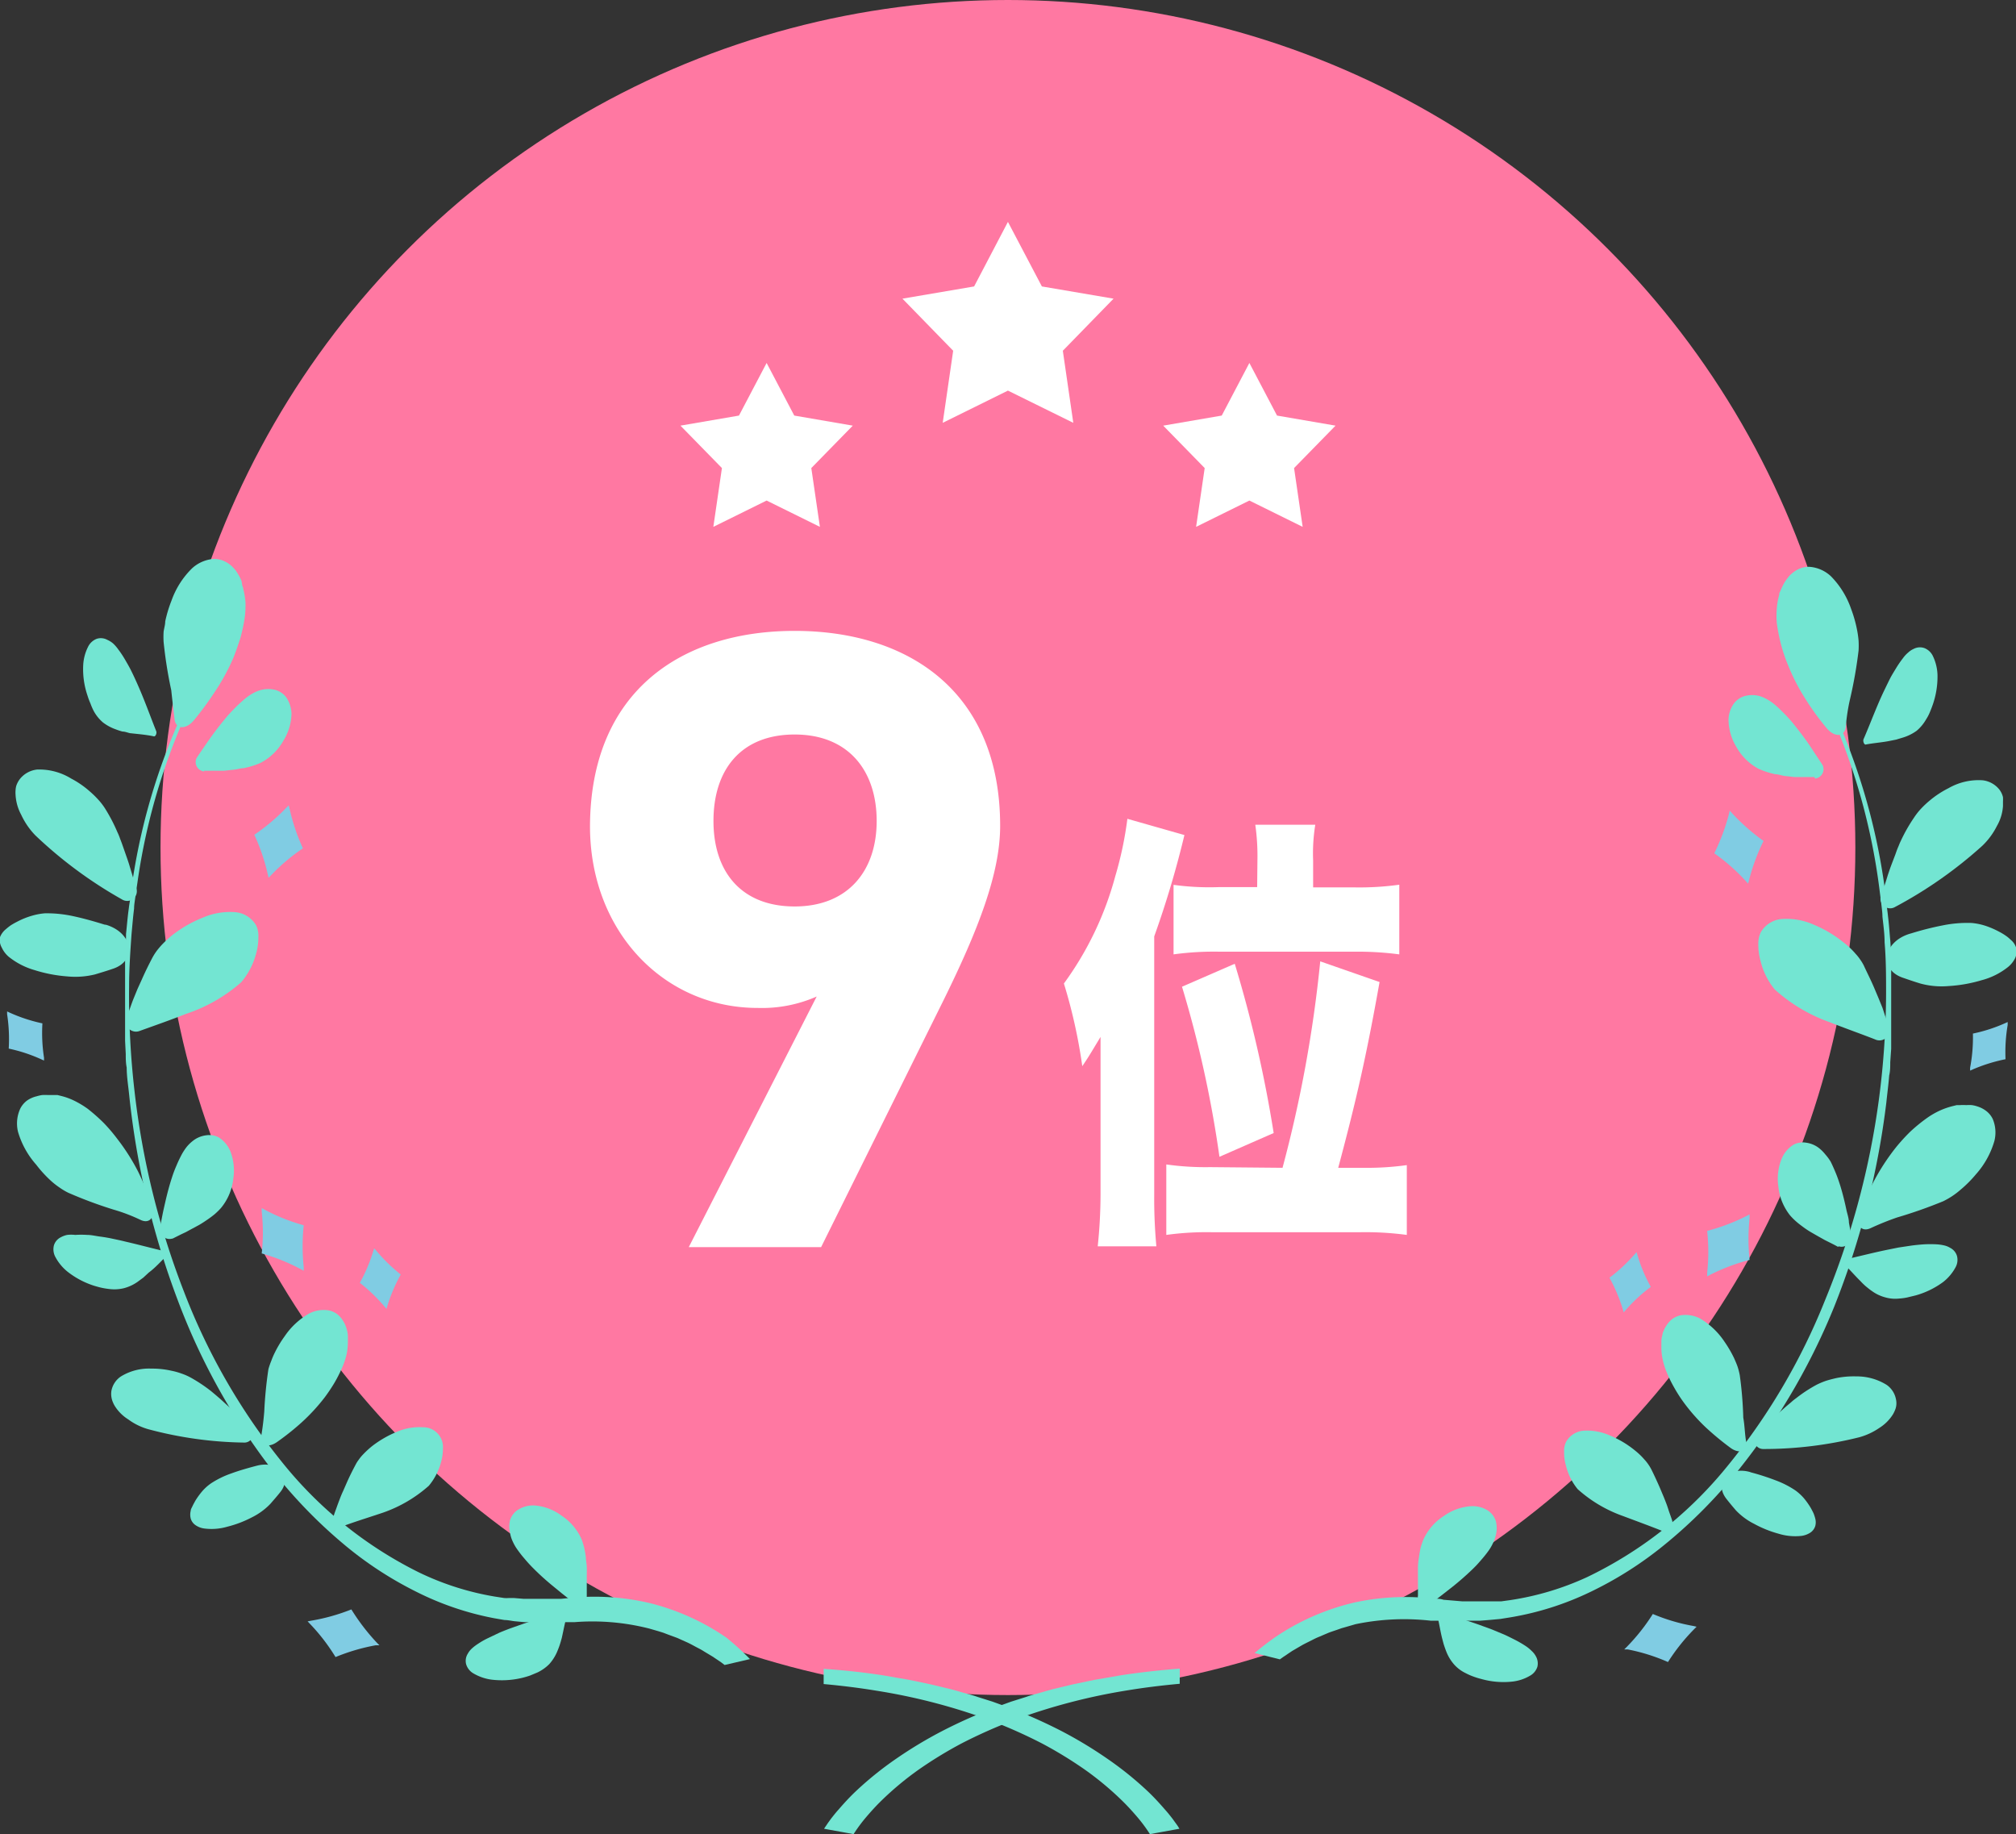 <svg xmlns="http://www.w3.org/2000/svg" viewBox="0 0 150.21 136.64"><rect x="0" y="0" width="150.21" height="136.64" fill="#333333" stroke="none"/><defs><style>.cls-1{fill:#ff78a2;}.cls-2,.cls-3{fill:#fff;}.cls-2,.cls-4{fill-rule:evenodd;}.cls-4{fill:#73e5d2;}.cls-5{fill:#80cce3;}</style></defs><g id="レイヤー_2" data-name="レイヤー 2"><g id="レイヤー_1-2" data-name="レイヤー 1"><circle class="cls-1" cx="75.1" cy="63.14" r="63.14"/><polygon class="cls-2" points="75.1 29.1 79.97 31.5 79.19 26.13 82.97 22.25 77.63 21.34 75.1 16.53 72.58 21.34 67.24 22.25 71.02 26.13 70.24 31.5 75.1 29.1"/><polygon class="cls-2" points="57.12 37.29 61.09 39.25 60.45 34.87 63.54 31.71 59.18 30.96 57.12 27.04 55.06 30.96 50.7 31.71 53.79 34.87 53.15 39.25 57.12 37.29"/><polygon class="cls-2" points="93.09 37.29 97.06 39.25 96.42 34.87 99.51 31.71 95.15 30.96 93.09 27.04 91.03 30.96 86.67 31.71 89.76 34.87 89.12 39.25 93.09 37.29"/><path class="cls-3" d="M60.85,74.24a10.11,10.11,0,0,1-4.4.85c-7,0-12.49-5.72-12.49-13.54C44,51.49,50.79,47,59.21,47s15.31,4.47,15.31,14.53c0,3.55-1.64,7.75-4.2,12.95L61.18,92.91H51.32ZM59.21,54.72c-4,0-6.05,2.62-6.05,6.44s2.1,6.37,6.05,6.37,6.11-2.63,6.11-6.37S63.22,54.72,59.21,54.72Z"/><path class="cls-3" d="M82,80.6c0-.51,0-1.68,0-3.35-.91,1.51-.91,1.51-1.36,2.18a39.41,39.41,0,0,0-1.37-6.16,24.18,24.18,0,0,0,3.83-8A26.82,26.82,0,0,0,84,61l4.25,1.21A71.81,71.81,0,0,1,86,69.76V89a38.5,38.5,0,0,0,.16,3.85H81.79A37.32,37.32,0,0,0,82,89ZM95.56,87a96.05,96.05,0,0,0,2.81-15.38l4.42,1.54c-1,5.61-1.74,8.82-3.08,13.84h1.82a21.52,21.52,0,0,0,3.29-.2V92a23.29,23.29,0,0,0-3.5-.2h-11a22,22,0,0,0-3.42.2V86.75a20.91,20.91,0,0,0,3.26.2ZM93.69,64.08a16.61,16.61,0,0,0-.16-2.64H98a13.41,13.41,0,0,0-.16,2.67v2h3.13a21.71,21.71,0,0,0,3.29-.2V71.1a23.48,23.48,0,0,0-3.37-.2h-10a22.15,22.15,0,0,0-3.45.2V65.92a19.58,19.58,0,0,0,3.34.17h2.89Zm-2.83,22.1a84.26,84.26,0,0,0-2.79-12.67L92,71.8A93.66,93.66,0,0,1,94.9,84.41Z"/><path class="cls-4" d="M83.44,124.82l-1.2.21-.6.1-.59.12-1.18.25-1.16.28c-.39.09-.76.2-1.14.31s-.76.2-1.12.33l-1.11.35-1.08.39a38.14,38.14,0,0,0-4,1.77,31.9,31.9,0,0,0-3.54,2.13,25.21,25.21,0,0,0-3,2.43c-.45.43-.85.87-1.24,1.32-.2.22-.38.45-.56.68l-.26.36-.12.18-.07.1-.07.11,2.2.4a11.51,11.51,0,0,1,.94-1.27c.35-.41.72-.82,1.13-1.22a23,23,0,0,1,2.73-2.28,30.67,30.67,0,0,1,3.27-2,38.11,38.11,0,0,1,3.76-1.68A44.56,44.56,0,0,1,84,125.93c1.28-.21,2.58-.37,3.9-.49v-1.13C86.4,124.43,84.91,124.59,83.44,124.82Z"/><path class="cls-4" d="M65.85,124.82l1.2.21.6.1.59.12,1.18.25,1.16.28c.39.09.76.2,1.14.31s.76.2,1.12.33l1.11.35,1.08.39a39.25,39.25,0,0,1,4,1.77,31.74,31.74,0,0,1,3.53,2.13,25.21,25.21,0,0,1,3,2.43c.45.43.85.87,1.24,1.32.2.22.38.45.56.68l.26.36.13.18.06.1.07.11-2.2.4a11.51,11.51,0,0,0-.94-1.27c-.35-.41-.72-.82-1.13-1.22a23,23,0,0,0-2.73-2.28,30.67,30.67,0,0,0-3.27-2,38.11,38.11,0,0,0-3.76-1.68,44.56,44.56,0,0,0-8.58-2.24c-1.28-.21-2.58-.37-3.9-.49v-1.13C62.89,124.43,64.38,124.59,65.85,124.82Z"/><path class="cls-4" d="M54.12,122a17.5,17.5,0,0,0-5.7-2.57,18.06,18.06,0,0,0-5.89-.39l-.72.07-.71,0-.72,0H39l-.72-.06-.36,0a2.2,2.2,0,0,1-.36,0l-.71-.11a20.85,20.85,0,0,1-5.66-1.81A30.29,30.29,0,0,1,21,108.91a47,47,0,0,1-7.28-12.65,59.74,59.74,0,0,1-3.7-15,61.85,61.85,0,0,1-.4-7.8c0-1.29.09-2.58.18-3.86.06-.64.11-1.28.19-1.91,0-.32.07-.63.11-1l.14-.94a46.63,46.63,0,0,1,4.26-13.92l-.19-.18a46.55,46.55,0,0,0-4.44,14l-.15,1c0,.32-.08.64-.12,1-.09.63-.14,1.28-.21,1.93,0,.32,0,.64-.07,1l0,.48,0,.49,0,1c0,.33,0,.66,0,1l0,.5v1.48c0,.33,0,.65,0,1l0,1,.05,1c0,.33,0,.66.07,1,0,.66.11,1.32.18,2a61.15,61.15,0,0,0,3.63,15.35,48.7,48.7,0,0,0,7.36,13.06,36.33,36.33,0,0,0,4.88,5,27.34,27.34,0,0,0,5.48,3.62,22,22,0,0,0,5.87,2l.75.13c.25,0,.5.06.75.09l.75.07.75,0,.75,0,.74,0,.75,0h.18l.18,0,.35,0a17.12,17.12,0,0,1,5.6.48l.69.2.35.11.34.13.68.25.67.3c.23.1.45.22.67.34s.44.22.65.36l.65.39.64.43.26.2,1.89-.44A20.28,20.28,0,0,0,54.12,122Z"/><path class="cls-4" d="M15.2,57.47a.7.7,0,0,1-.55-1l.11-.17.5-.73c.18-.26.35-.51.54-.77.37-.51.76-1,1.18-1.5q.33-.36.66-.69c.23-.22.47-.44.72-.64a3.55,3.55,0,0,1,.54-.35,2.6,2.6,0,0,1,.56-.22,2.12,2.12,0,0,1,1.06,0,1.54,1.54,0,0,1,.45.21,1.4,1.4,0,0,1,.37.36,2.32,2.32,0,0,1,.38,1.22,4,4,0,0,1-.61,2,4.16,4.16,0,0,1-1.69,1.64,5.5,5.5,0,0,1-.61.23,6.56,6.56,0,0,1-.67.17c-.23,0-.47.09-.71.11l-.74.08-.37,0-.37,0-.74,0Z"/><path class="cls-4" d="M7.92,68.9c2,.62,2.3,2.67.5,3.27-.43.15-.87.28-1.33.42A6.12,6.12,0,0,1,5,72.74a10.66,10.66,0,0,1-2.43-.47,5.47,5.47,0,0,1-1.93-1,2,2,0,0,1-.51-.68A1.13,1.13,0,0,1,0,69.82a1.42,1.42,0,0,1,.43-.59,4.2,4.2,0,0,1,.38-.3,5.46,5.46,0,0,1,.48-.27,5.74,5.74,0,0,1,1.06-.43,4.77,4.77,0,0,1,1-.19,9.26,9.26,0,0,1,2.09.21c.75.16,1.54.38,2.34.63Z"/><path class="cls-4" d="M11.48,54.86c.12,0,.22-.24.16-.39-.33-.82-.68-1.79-1.09-2.78-.12-.29-.25-.59-.38-.88s-.27-.59-.41-.87-.3-.55-.45-.81a7,7,0,0,0-.5-.75,2.8,2.8,0,0,0-.38-.44A1.71,1.71,0,0,0,8,47.67a1,1,0,0,0-.79-.08,1.19,1.19,0,0,0-.65.6,3.38,3.38,0,0,0-.36,1.36,6.05,6.05,0,0,0,.32,2.27,5.14,5.14,0,0,0,.22.59A4.53,4.53,0,0,0,7,53a3,3,0,0,0,.67.82,3.41,3.41,0,0,0,.94.51,4.51,4.51,0,0,0,.52.17c.18,0,.37.08.55.12C10.32,54.69,10.93,54.74,11.48,54.86Z"/><path class="cls-4" d="M10.39,76.81a.76.76,0,0,1-1-.88v0c.08-.24.18-.49.27-.74s.17-.49.27-.74l.31-.76.35-.77c.23-.52.49-1.05.78-1.6a4.28,4.28,0,0,1,.27-.43c.1-.14.22-.28.34-.42a7.8,7.8,0,0,1,.88-.82,9.19,9.19,0,0,1,2.26-1.29,5.08,5.08,0,0,1,2.32-.41,2,2,0,0,1,1.65,1,1.84,1.84,0,0,1,.16.9,4.39,4.39,0,0,1-.17,1.2,5.43,5.43,0,0,1-1.11,2.13,11.9,11.9,0,0,1-4.13,2.36C12.68,76,11.5,76.41,10.39,76.81Z"/><path class="cls-4" d="M10.14,66.12A.72.72,0,0,1,9.08,67a32.25,32.25,0,0,1-6.44-4.76A5.54,5.54,0,0,1,1.58,60.7a3.51,3.51,0,0,1-.42-1.49,1.94,1.94,0,0,1,0-.34,1.64,1.64,0,0,1,.05-.32A1.73,1.73,0,0,1,1.51,58a1.9,1.9,0,0,1,1.26-.67A4.53,4.53,0,0,1,5.3,58a6.93,6.93,0,0,1,1.38.95,7,7,0,0,1,.62.6,4.64,4.64,0,0,1,.52.67A12.5,12.5,0,0,1,8.75,62a4.19,4.19,0,0,1,.2.49c.07.17.13.34.19.51.12.34.24.69.35,1,.06.18.12.35.17.53l.16.53c.1.35.21.69.31,1Z"/><path class="cls-4" d="M13,53.53c.06.79.82.87,1.44.14l0,0A23.92,23.92,0,0,0,16,51.55,15.47,15.47,0,0,0,17.39,49c.19-.47.37-1,.52-1.47a12.66,12.66,0,0,0,.33-1.56,7.1,7.1,0,0,0,.05-1.12,6.45,6.45,0,0,0-.17-1c0-.08-.05-.16-.07-.24L18,43.3a2.71,2.71,0,0,0-.2-.42c-.07-.13-.15-.25-.23-.37a4.12,4.12,0,0,0-.28-.31,2.15,2.15,0,0,0-.64-.42,1.84,1.84,0,0,0-.74-.14,2.68,2.68,0,0,0-1.6.7,6.33,6.33,0,0,0-1.53,2.4,9.64,9.64,0,0,0-.47,1.56c0,.26-.09.52-.12.77a6.31,6.31,0,0,0,0,.75,32.37,32.37,0,0,0,.57,3.6C12.83,52.11,12.92,52.83,13,53.53Z"/><path class="cls-4" d="M12.84,92.27a.69.69,0,0,1-.9-.71l0-.2.17-.88c.06-.3.13-.6.2-.91.14-.61.3-1.23.5-1.84a8.79,8.79,0,0,1,.34-.9c.12-.29.26-.58.41-.86a4.22,4.22,0,0,1,.36-.54,2.83,2.83,0,0,1,.43-.42,2,2,0,0,1,1-.43,1.67,1.67,0,0,1,.5,0,1.53,1.53,0,0,1,.49.18,2.28,2.28,0,0,1,.82,1,4,4,0,0,1,.22,2.07A4.1,4.1,0,0,1,16.46,90a5.13,5.13,0,0,1-.47.46c-.17.14-.36.28-.55.41s-.4.27-.61.39l-.65.35-.33.18-.34.16-.66.33Z"/><path class="cls-4" d="M12.43,93.56c.09-.08-.06-.32-.22-.36-.86-.2-1.86-.47-2.9-.71-.31-.08-.62-.14-.94-.21s-.63-.12-.94-.16S6.81,92,6.5,92a6.88,6.88,0,0,0-.9,0A2.56,2.56,0,0,0,5,92a1.77,1.77,0,0,0-.46.17,1,1,0,0,0-.52.6,1.19,1.19,0,0,0,.11.88,3.53,3.53,0,0,0,.89,1.08,6.29,6.29,0,0,0,2,1.06c.2.06.41.12.61.16s.4.07.6.09a3,3,0,0,0,1-.07,3.15,3.15,0,0,0,1-.46l.45-.33.41-.38C11.62,94.41,12,93.94,12.43,93.56Z"/><path class="cls-4" d="M10.47,90.88c.72.35,1.16-.28.83-1.18v0a22.82,22.82,0,0,0-1-2.4,15.62,15.62,0,0,0-1.58-2.48,12.33,12.33,0,0,0-1-1.17,13.32,13.32,0,0,0-1.19-1.05,7,7,0,0,0-1-.6,4.93,4.93,0,0,0-1-.36l-.24-.06a2,2,0,0,0-.24,0l-.47,0a3.25,3.25,0,0,0-.44,0,2.59,2.59,0,0,0-.4.09A2.08,2.08,0,0,0,2,82a1.76,1.76,0,0,0-.48.57,2.64,2.64,0,0,0-.18,1.74A6.38,6.38,0,0,0,2.7,86.77,9,9,0,0,0,3.83,88a5.7,5.7,0,0,0,.62.48,4.68,4.68,0,0,0,.64.38,32.25,32.25,0,0,0,3.42,1.27C9.17,90.32,9.84,90.58,10.47,90.88Z"/><path class="cls-4" d="M19.15,109.19c1.61-.41,2.68.84,1.71,2-.22.28-.47.56-.72.85a4.94,4.94,0,0,1-1.37,1,8.32,8.32,0,0,1-1.84.7,4.19,4.19,0,0,1-1.72.13,1.48,1.48,0,0,1-.63-.24.9.9,0,0,1-.37-.5,1.2,1.2,0,0,1,0-.58c0-.11.08-.23.14-.36s.13-.25.2-.38a5.6,5.6,0,0,1,.54-.74,3.57,3.57,0,0,1,.63-.56,6.85,6.85,0,0,1,1.51-.74c.57-.21,1.2-.39,1.84-.56Z"/><path class="cls-4" d="M25.73,113.63a.62.62,0,0,1-.86-.72v0c.06-.2.14-.4.21-.6s.15-.41.23-.62.16-.41.26-.62l.28-.64c.19-.43.41-.87.65-1.32a2.25,2.25,0,0,1,.22-.35,3.07,3.07,0,0,1,.28-.35,6.88,6.88,0,0,1,.73-.68,8,8,0,0,1,1.86-1.07,4.24,4.24,0,0,1,1.92-.33,1.47,1.47,0,0,1,1.49,1.6,3.63,3.63,0,0,1-.14,1,4.57,4.57,0,0,1-.91,1.76,10.19,10.19,0,0,1-3.41,2C27.62,113,26.65,113.3,25.73,113.63Z"/><path class="cls-4" d="M18.66,106.35a.65.65,0,0,1-.48,1.12,29,29,0,0,1-7.15-1,4.65,4.65,0,0,1-1.48-.73,3.14,3.14,0,0,1-1-1,1.83,1.83,0,0,1-.14-.28,1.56,1.56,0,0,1-.11-.84A1.66,1.66,0,0,1,9,102.55a4,4,0,0,1,2.28-.59,6.49,6.49,0,0,1,1.5.16,5.26,5.26,0,0,1,.75.21,4.38,4.38,0,0,1,.7.31,11.61,11.61,0,0,1,1.5,1l.37.31.37.32.73.67.36.35.35.35.69.69Z"/><path class="cls-4" d="M43.73,118.9a.7.7,0,0,1-1,.48l-.16-.12-.7-.55-.72-.59a19,19,0,0,1-1.42-1.29c-.22-.22-.44-.46-.64-.7a8.59,8.59,0,0,1-.59-.76,3.43,3.43,0,0,1-.31-.56,2.27,2.27,0,0,1-.18-.58,2,2,0,0,1,0-1,1.45,1.45,0,0,1,.24-.44,1.29,1.29,0,0,1,.39-.34,2.08,2.08,0,0,1,1.24-.29,3.84,3.84,0,0,1,1.94.74,4.09,4.09,0,0,1,1.52,1.79,5.79,5.79,0,0,1,.19.63,6.86,6.86,0,0,1,.12.68c0,.23.06.47.07.72s0,.49,0,.74v.74c0,.25,0,.5,0,.74Z"/><path class="cls-4" d="M42.27,120.24c0-.12-.23-.24-.38-.19-.84.28-1.83.56-2.84.9l-.91.32c-.31.11-.61.23-.9.35l-.84.4a5.85,5.85,0,0,0-.78.44,3.46,3.46,0,0,0-.46.35,1.47,1.47,0,0,0-.3.38,1,1,0,0,0-.13.79,1.18,1.18,0,0,0,.55.69,3.6,3.6,0,0,0,1.33.46A6.44,6.44,0,0,0,38.9,125a6.13,6.13,0,0,0,.61-.18l.55-.23a3.21,3.21,0,0,0,.86-.61,3.39,3.39,0,0,0,.58-.9c.07-.17.14-.34.2-.52s.11-.36.16-.54C42,121.39,42.11,120.78,42.27,120.24Z"/><path class="cls-4" d="M19.46,107c-.13.68.5.91,1.18.43h0A19.38,19.38,0,0,0,22.44,106a14.34,14.34,0,0,0,1.74-1.88,12.84,12.84,0,0,0,.75-1.12,10.38,10.38,0,0,0,.62-1.25,5.26,5.26,0,0,0,.29-.93,4.8,4.8,0,0,0,.08-.91v-.22l0-.21a2.57,2.57,0,0,0-.07-.4,3,3,0,0,0-.12-.36,2.4,2.4,0,0,0-.17-.32,1.78,1.78,0,0,0-.44-.5,1.59,1.59,0,0,0-.59-.27,2.32,2.32,0,0,0-1.5.23,5.45,5.45,0,0,0-1.82,1.69,8.27,8.27,0,0,0-.73,1.21,5.68,5.68,0,0,0-.27.63A5.34,5.34,0,0,0,20,102a30.48,30.48,0,0,0-.31,3.16C19.64,105.76,19.57,106.38,19.46,107Z"/><path class="cls-5" d="M21.57,60.22,21.51,60l-.19.19a14.87,14.87,0,0,1-2.37,2,14.69,14.69,0,0,1,1,2.94l.06.26.19-.19a14.44,14.44,0,0,1,2.37-2A14.69,14.69,0,0,1,21.57,60.22Z"/><path class="cls-5" d="M19.74,90.13,19.5,90l0,.26a14.17,14.17,0,0,1,0,3.12,14.67,14.67,0,0,1,2.89,1.16l.24.13,0-.27a14.82,14.82,0,0,1,0-3.12A14.08,14.08,0,0,1,19.74,90.13Z"/><path class="cls-5" d="M28,93.13,27.88,93l-.07.21a11.81,11.81,0,0,1-1,2.36,12.35,12.35,0,0,1,1.84,1.77l.15.17.06-.21a12,12,0,0,1,1-2.35A12.42,12.42,0,0,1,28,93.13Z"/><path class="cls-5" d="M23.18,120.74l-.26.05.18.19a14.47,14.47,0,0,1,1.9,2.47,14.79,14.79,0,0,1,3-.88l.27,0-.19-.19a15.51,15.51,0,0,1-1.9-2.48A14.64,14.64,0,0,1,23.18,120.74Z"/><path class="cls-5" d="M.72,75.44l-.19-.09,0,.21a12.12,12.12,0,0,1,.12,2.56,11.73,11.73,0,0,1,2.43.8l.2.09,0-.21a12.12,12.12,0,0,1-.12-2.56A11.93,11.93,0,0,1,.72,75.44Z"/><path class="cls-4" d="M95.19,121.85a17.67,17.67,0,0,1,5.75-2.47,18,18,0,0,1,5.89-.28c.24,0,.49,0,.72.08l.71.06.71.06h.72c.24,0,.48,0,.72,0l.72,0,.36,0,.36,0,.72-.1a21.1,21.1,0,0,0,5.69-1.71,30.29,30.29,0,0,0,10.23-8A47.23,47.23,0,0,0,136,96.82a60.14,60.14,0,0,0,4-14.95,61.78,61.78,0,0,0,.53-7.79c0-1.3,0-2.58-.11-3.87,0-.63-.09-1.27-.16-1.91,0-.31-.05-.63-.09-1l-.12-.94a47.17,47.17,0,0,0-4-14l.2-.17a46.92,46.92,0,0,1,4.19,14.05l.13,1c0,.31.07.64.1,1,.08.63.12,1.28.18,1.93l.06,1,0,.49c0,.16,0,.32,0,.49l0,1c0,.32,0,.65,0,1v.49c0,.17,0,.33,0,.49v1c0,.33,0,.66,0,1s0,.66,0,1l-.07,1c0,.33,0,.66-.08,1-.05.66-.14,1.31-.21,2a60.85,60.85,0,0,1-3.91,15.28A48.91,48.91,0,0,1,129,110.17a36.64,36.64,0,0,1-5,4.93,27.52,27.52,0,0,1-5.55,3.52,22.05,22.05,0,0,1-5.91,1.87l-.75.12-.75.07-.75.06h-1.49l-.75,0-.74,0-.19,0-.17,0-.35,0A17.76,17.76,0,0,0,101,121l-.69.2-.35.1-.34.12c-.23.08-.46.15-.68.24l-.68.29c-.23.09-.45.21-.67.32s-.45.22-.67.35l-.65.38-.64.43-.27.19-1.88-.47Q94.32,122.44,95.19,121.85Z"/><path class="cls-4" d="M135.23,58a.7.7,0,0,0,.57-1l-.11-.17-.49-.74c-.17-.26-.34-.52-.52-.78-.36-.51-.74-1-1.16-1.52-.21-.24-.42-.48-.65-.7a8.55,8.55,0,0,0-.7-.65,3.62,3.62,0,0,0-.54-.36,2.58,2.58,0,0,0-.55-.23,2.13,2.13,0,0,0-1.06,0,1.55,1.55,0,0,0-.83.56,2.17,2.17,0,0,0-.4,1.21,4,4,0,0,0,.57,2A4.17,4.17,0,0,0,131,57.26a5.53,5.53,0,0,0,.61.24,6.55,6.55,0,0,0,.67.18c.23,0,.46.1.71.13l.73.08.37,0,.38,0,.73,0Z"/><path class="cls-4" d="M142.31,69.56c-2,.6-2.34,2.64-.56,3.27.43.15.87.3,1.33.44a6,6,0,0,0,2.11.19,10.77,10.77,0,0,0,2.44-.43,5.32,5.32,0,0,0,2-1,2,2,0,0,0,.52-.66,1.2,1.2,0,0,0,.07-.77,1.27,1.27,0,0,0-.42-.6,2.43,2.43,0,0,0-.38-.31,4.17,4.17,0,0,0-.47-.28,6.51,6.51,0,0,0-1.05-.45,4.63,4.63,0,0,0-1-.2,9.23,9.23,0,0,0-2.1.17,22.44,22.44,0,0,0-2.35.59Z"/><path class="cls-4" d="M139,55.47c-.11,0-.21-.25-.15-.4.35-.8.72-1.77,1.14-2.75.13-.3.26-.59.4-.88s.28-.58.42-.86.31-.54.47-.81a8,8,0,0,1,.51-.74,2.26,2.26,0,0,1,.39-.42,1.45,1.45,0,0,1,.41-.27,1,1,0,0,1,.79-.06,1.18,1.18,0,0,1,.64.6,3.51,3.51,0,0,1,.34,1.37,6.35,6.35,0,0,1-.36,2.27c-.07.2-.15.4-.23.59s-.18.36-.28.52a3.13,3.13,0,0,1-.68.81,3.46,3.46,0,0,1-1,.5l-.53.16-.55.11C140.16,55.32,139.54,55.36,139,55.47Z"/><path class="cls-4" d="M139.7,77.43a.75.75,0,0,0,1.06-.86v0c-.07-.24-.16-.49-.25-.74s-.16-.49-.25-.75l-.31-.76-.33-.78c-.22-.52-.47-1-.75-1.61a3.28,3.28,0,0,0-.26-.43,3.37,3.37,0,0,0-.34-.43,5.76,5.76,0,0,0-.87-.83,9.12,9.12,0,0,0-2.23-1.34,5,5,0,0,0-2.31-.44,2,2,0,0,0-1.67,1,2,2,0,0,0-.18.9,4.36,4.36,0,0,0,.16,1.2,5.28,5.28,0,0,0,1.07,2.16,12.2,12.2,0,0,0,4.08,2.43C137.43,76.59,138.6,77,139.7,77.43Z"/><path class="cls-4" d="M140.14,66.75a.72.72,0,0,0,1,.85A32.27,32.27,0,0,0,147.71,63a5.39,5.39,0,0,0,1.08-1.47,3.4,3.4,0,0,0,.45-1.48c0-.12,0-.23,0-.34a3.06,3.06,0,0,0,0-.32,1.5,1.5,0,0,0-.27-.57,1.87,1.87,0,0,0-1.25-.69,4.5,4.5,0,0,0-2.54.59,7.18,7.18,0,0,0-1.4.92,7,7,0,0,0-.63.59,4.88,4.88,0,0,0-.53.67,12.18,12.18,0,0,0-1,1.76c-.08.16-.14.33-.21.49s-.13.34-.19.51c-.13.34-.26.68-.38,1l-.18.53-.16.52-.33,1Z"/><path class="cls-4" d="M137.53,54.11c-.07.8-.84.86-1.45.11v0a19.71,19.71,0,0,1-1.54-2.12,15.23,15.23,0,0,1-1.34-2.61A11.66,11.66,0,0,1,132.7,48a12.83,12.83,0,0,1-.31-1.57,6,6,0,0,1,0-1.12,4.91,4.91,0,0,1,.18-1c0-.08,0-.16.07-.24l.09-.22q.1-.22.21-.42a3.27,3.27,0,0,1,.25-.36,1.67,1.67,0,0,1,.28-.31,2.15,2.15,0,0,1,.65-.41,1.81,1.81,0,0,1,.73-.12,2.61,2.61,0,0,1,1.59.72,6.48,6.48,0,0,1,1.49,2.43,9.53,9.53,0,0,1,.44,1.56,7.31,7.31,0,0,1,.11.78,6.25,6.25,0,0,1,0,.75,33.28,33.28,0,0,1-.63,3.59C137.7,52.7,137.59,53.41,137.53,54.11Z"/><path class="cls-4" d="M137,92.85a.71.71,0,0,0,.92-.7l0-.2-.16-.87c0-.31-.11-.61-.18-.92-.13-.62-.28-1.23-.47-1.85-.1-.31-.2-.61-.32-.9s-.25-.59-.39-.87A3.73,3.73,0,0,0,136,86a2.86,2.86,0,0,0-.42-.43,2,2,0,0,0-1-.44,1.41,1.41,0,0,0-.5,0,1.32,1.32,0,0,0-.48.17,2.24,2.24,0,0,0-.84,1,4,4,0,0,0-.26,2.07,4.12,4.12,0,0,0,.88,2.18,5,5,0,0,0,.46.46c.17.15.36.29.55.43s.39.27.6.39.43.25.65.37l.32.18.34.17c.22.11.44.22.65.34Z"/><path class="cls-4" d="M137.37,94.15c-.09-.08.07-.32.23-.35.86-.19,1.86-.45,2.91-.67l.94-.19,1-.15q.47-.06.93-.09a8.88,8.88,0,0,1,.89,0,3.38,3.38,0,0,1,.58.08,1.51,1.51,0,0,1,.45.18,1,1,0,0,1,.51.6,1.14,1.14,0,0,1-.12.88,3.47,3.47,0,0,1-.91,1.07,6.29,6.29,0,0,1-2.06,1l-.62.15a4.17,4.17,0,0,1-.59.08,2.7,2.7,0,0,1-1.05-.09,3,3,0,0,1-1-.48c-.15-.1-.29-.22-.44-.34a4.89,4.89,0,0,1-.4-.39C138.17,95,137.78,94.53,137.37,94.15Z"/><path class="cls-4" d="M139.37,91.5c-.72.33-1.15-.3-.8-1.2v0a22.32,22.32,0,0,1,1.09-2.38,16.53,16.53,0,0,1,1.62-2.46,14,14,0,0,1,1.05-1.15,12.28,12.28,0,0,1,1.22-1,6,6,0,0,1,1-.58,5.62,5.62,0,0,1,1-.34l.24-.06.24,0a3.77,3.77,0,0,1,.47,0,3,3,0,0,1,.43,0,2.46,2.46,0,0,1,.41.1,2.11,2.11,0,0,1,.68.36,1.65,1.65,0,0,1,.46.58A2.6,2.6,0,0,1,148.6,85a6.4,6.4,0,0,1-1.38,2.49,8.92,8.92,0,0,1-1.15,1.15,5.82,5.82,0,0,1-.63.48,6,6,0,0,1-.65.37,34.75,34.75,0,0,1-3.44,1.21A20.69,20.69,0,0,0,139.37,91.5Z"/><path class="cls-4" d="M130.38,109.66c-1.6-.44-2.69.79-1.75,2,.22.28.46.57.71.86a4.89,4.89,0,0,0,1.35,1,8.35,8.35,0,0,0,1.83.74,4.23,4.23,0,0,0,1.72.16,1.62,1.62,0,0,0,.63-.23.93.93,0,0,0,.38-.49,1.09,1.09,0,0,0,0-.58,3.16,3.16,0,0,0-.12-.37c-.06-.13-.13-.26-.2-.39a5.47,5.47,0,0,0-.52-.74,3.73,3.73,0,0,0-.63-.58,6.91,6.91,0,0,0-1.49-.76,17.85,17.85,0,0,0-1.83-.59Z"/><path class="cls-4" d="M123.72,114a.62.62,0,0,0,.87-.72h0c-.06-.2-.14-.41-.21-.61s-.13-.41-.21-.62-.16-.42-.25-.63l-.27-.64c-.19-.43-.39-.87-.62-1.33a3.48,3.48,0,0,0-.22-.36,3.07,3.07,0,0,0-.28-.35,5.28,5.28,0,0,0-.72-.69,7.42,7.42,0,0,0-1.84-1.1,4.24,4.24,0,0,0-1.91-.37,1.66,1.66,0,0,0-1.37.83,1.58,1.58,0,0,0-.15.75,3.48,3.48,0,0,0,.13,1,4.43,4.43,0,0,0,.88,1.78,10.11,10.11,0,0,0,3.37,2C121.85,113.29,122.81,113.64,123.72,114Z"/><path class="cls-4" d="M130.92,106.83a.65.65,0,0,0,.46,1.12,29.38,29.38,0,0,0,7.17-.88,5,5,0,0,0,1.49-.7,3.19,3.19,0,0,0,1-1,2.44,2.44,0,0,0,.14-.28,1.43,1.43,0,0,0,.09-.27,1.34,1.34,0,0,0,0-.56,1.7,1.7,0,0,0-.7-1.09,4.2,4.2,0,0,0-2.26-.63,6.52,6.52,0,0,0-1.51.13c-.25.06-.5.12-.75.2a5.6,5.6,0,0,0-.71.3,10.61,10.61,0,0,0-1.52,1,3.47,3.47,0,0,0-.37.3l-.37.31-.74.66-.37.34-.36.35c-.23.23-.47.45-.71.67Z"/><path class="cls-4" d="M105.63,118.94a.71.71,0,0,0,1,.5l.17-.12.7-.54.74-.58q.73-.58,1.44-1.26a8.43,8.43,0,0,0,.65-.69,8.57,8.57,0,0,0,.6-.75,3.5,3.5,0,0,0,.32-.56,2.59,2.59,0,0,0,.2-.57,2.1,2.1,0,0,0,0-1.06,1.69,1.69,0,0,0-.23-.44,1.6,1.6,0,0,0-.38-.35,2.14,2.14,0,0,0-1.23-.31,3.92,3.92,0,0,0-2,.71,4.06,4.06,0,0,0-1.55,1.77,5,5,0,0,0-.21.62,6.86,6.86,0,0,0-.12.68,5.51,5.51,0,0,0-.08.71c0,.25,0,.5,0,.74v.75c0,.25,0,.49,0,.74Z"/><path class="cls-4" d="M107.07,120.3c0-.11.23-.24.38-.18.83.29,1.82.59,2.83.95l.9.33.89.37c.29.13.56.27.84.41a8.19,8.19,0,0,1,.77.45,2.87,2.87,0,0,1,.45.37,1.47,1.47,0,0,1,.3.38,1.08,1.08,0,0,1,.12.79,1.17,1.17,0,0,1-.57.68,3.29,3.29,0,0,1-1.33.43,6.07,6.07,0,0,1-2.29-.2,5.44,5.44,0,0,1-.61-.19,4.41,4.41,0,0,1-.54-.24,2.73,2.73,0,0,1-.85-.63,3.26,3.26,0,0,1-.57-.91c-.07-.17-.13-.34-.19-.52s-.1-.36-.15-.54C107.3,121.45,107.22,120.84,107.07,120.3Z"/><path class="cls-4" d="M130.11,107.44c.12.69-.52.91-1.19.41h0a21.32,21.32,0,0,1-1.76-1.45,13.76,13.76,0,0,1-1.7-1.91,11.06,11.06,0,0,1-.73-1.14,9.62,9.62,0,0,1-.6-1.25,5.54,5.54,0,0,1-.27-.94,4.08,4.08,0,0,1-.07-.91,1.55,1.55,0,0,1,0-.22,1.52,1.52,0,0,1,0-.21,2.57,2.57,0,0,1,.08-.4c0-.12.08-.24.12-.36a2,2,0,0,1,.18-.32,1.92,1.92,0,0,1,.45-.49,1.74,1.74,0,0,1,.59-.26,2.35,2.35,0,0,1,1.5.26,5.63,5.63,0,0,1,1.79,1.72,8.8,8.8,0,0,1,.71,1.22c.09.21.19.43.26.64a4.85,4.85,0,0,1,.16.63,28.63,28.63,0,0,1,.26,3.16C130,106.22,130,106.84,130.11,107.44Z"/><path class="cls-5" d="M128.82,60.65l.06-.26.18.2a15.41,15.41,0,0,0,2.34,2.06,14.71,14.71,0,0,0-1.08,2.92l-.07.26-.18-.2a14.45,14.45,0,0,0-2.34-2.06A15.4,15.4,0,0,0,128.82,60.65Z"/><path class="cls-5" d="M130.13,90.59l.23-.12,0,.27a14.79,14.79,0,0,0,0,3.12,15,15,0,0,0-2.92,1.1l-.24.13,0-.27a14.78,14.78,0,0,0,0-3.12A14.66,14.66,0,0,0,130.13,90.59Z"/><path class="cls-5" d="M121.79,93.45l.15-.17.06.21a11.48,11.48,0,0,0,1,2.38,12,12,0,0,0-1.88,1.74l-.14.16-.06-.21a12.35,12.35,0,0,0-1-2.37A12.4,12.4,0,0,0,121.79,93.45Z"/><path class="cls-5" d="M126.15,121.13l.26.06-.19.19a14.55,14.55,0,0,0-1.94,2.44,14.11,14.11,0,0,0-3-.94l-.26,0,.19-.19a14.63,14.63,0,0,0,1.94-2.45A14.11,14.11,0,0,0,126.15,121.13Z"/><path class="cls-5" d="M149.39,76.23l.2-.09,0,.22a12,12,0,0,0-.16,2.55,12.36,12.36,0,0,0-2.44.76l-.2.09,0-.21A12.07,12.07,0,0,0,147,77,11.73,11.73,0,0,0,149.39,76.23Z"/></g></g></svg>